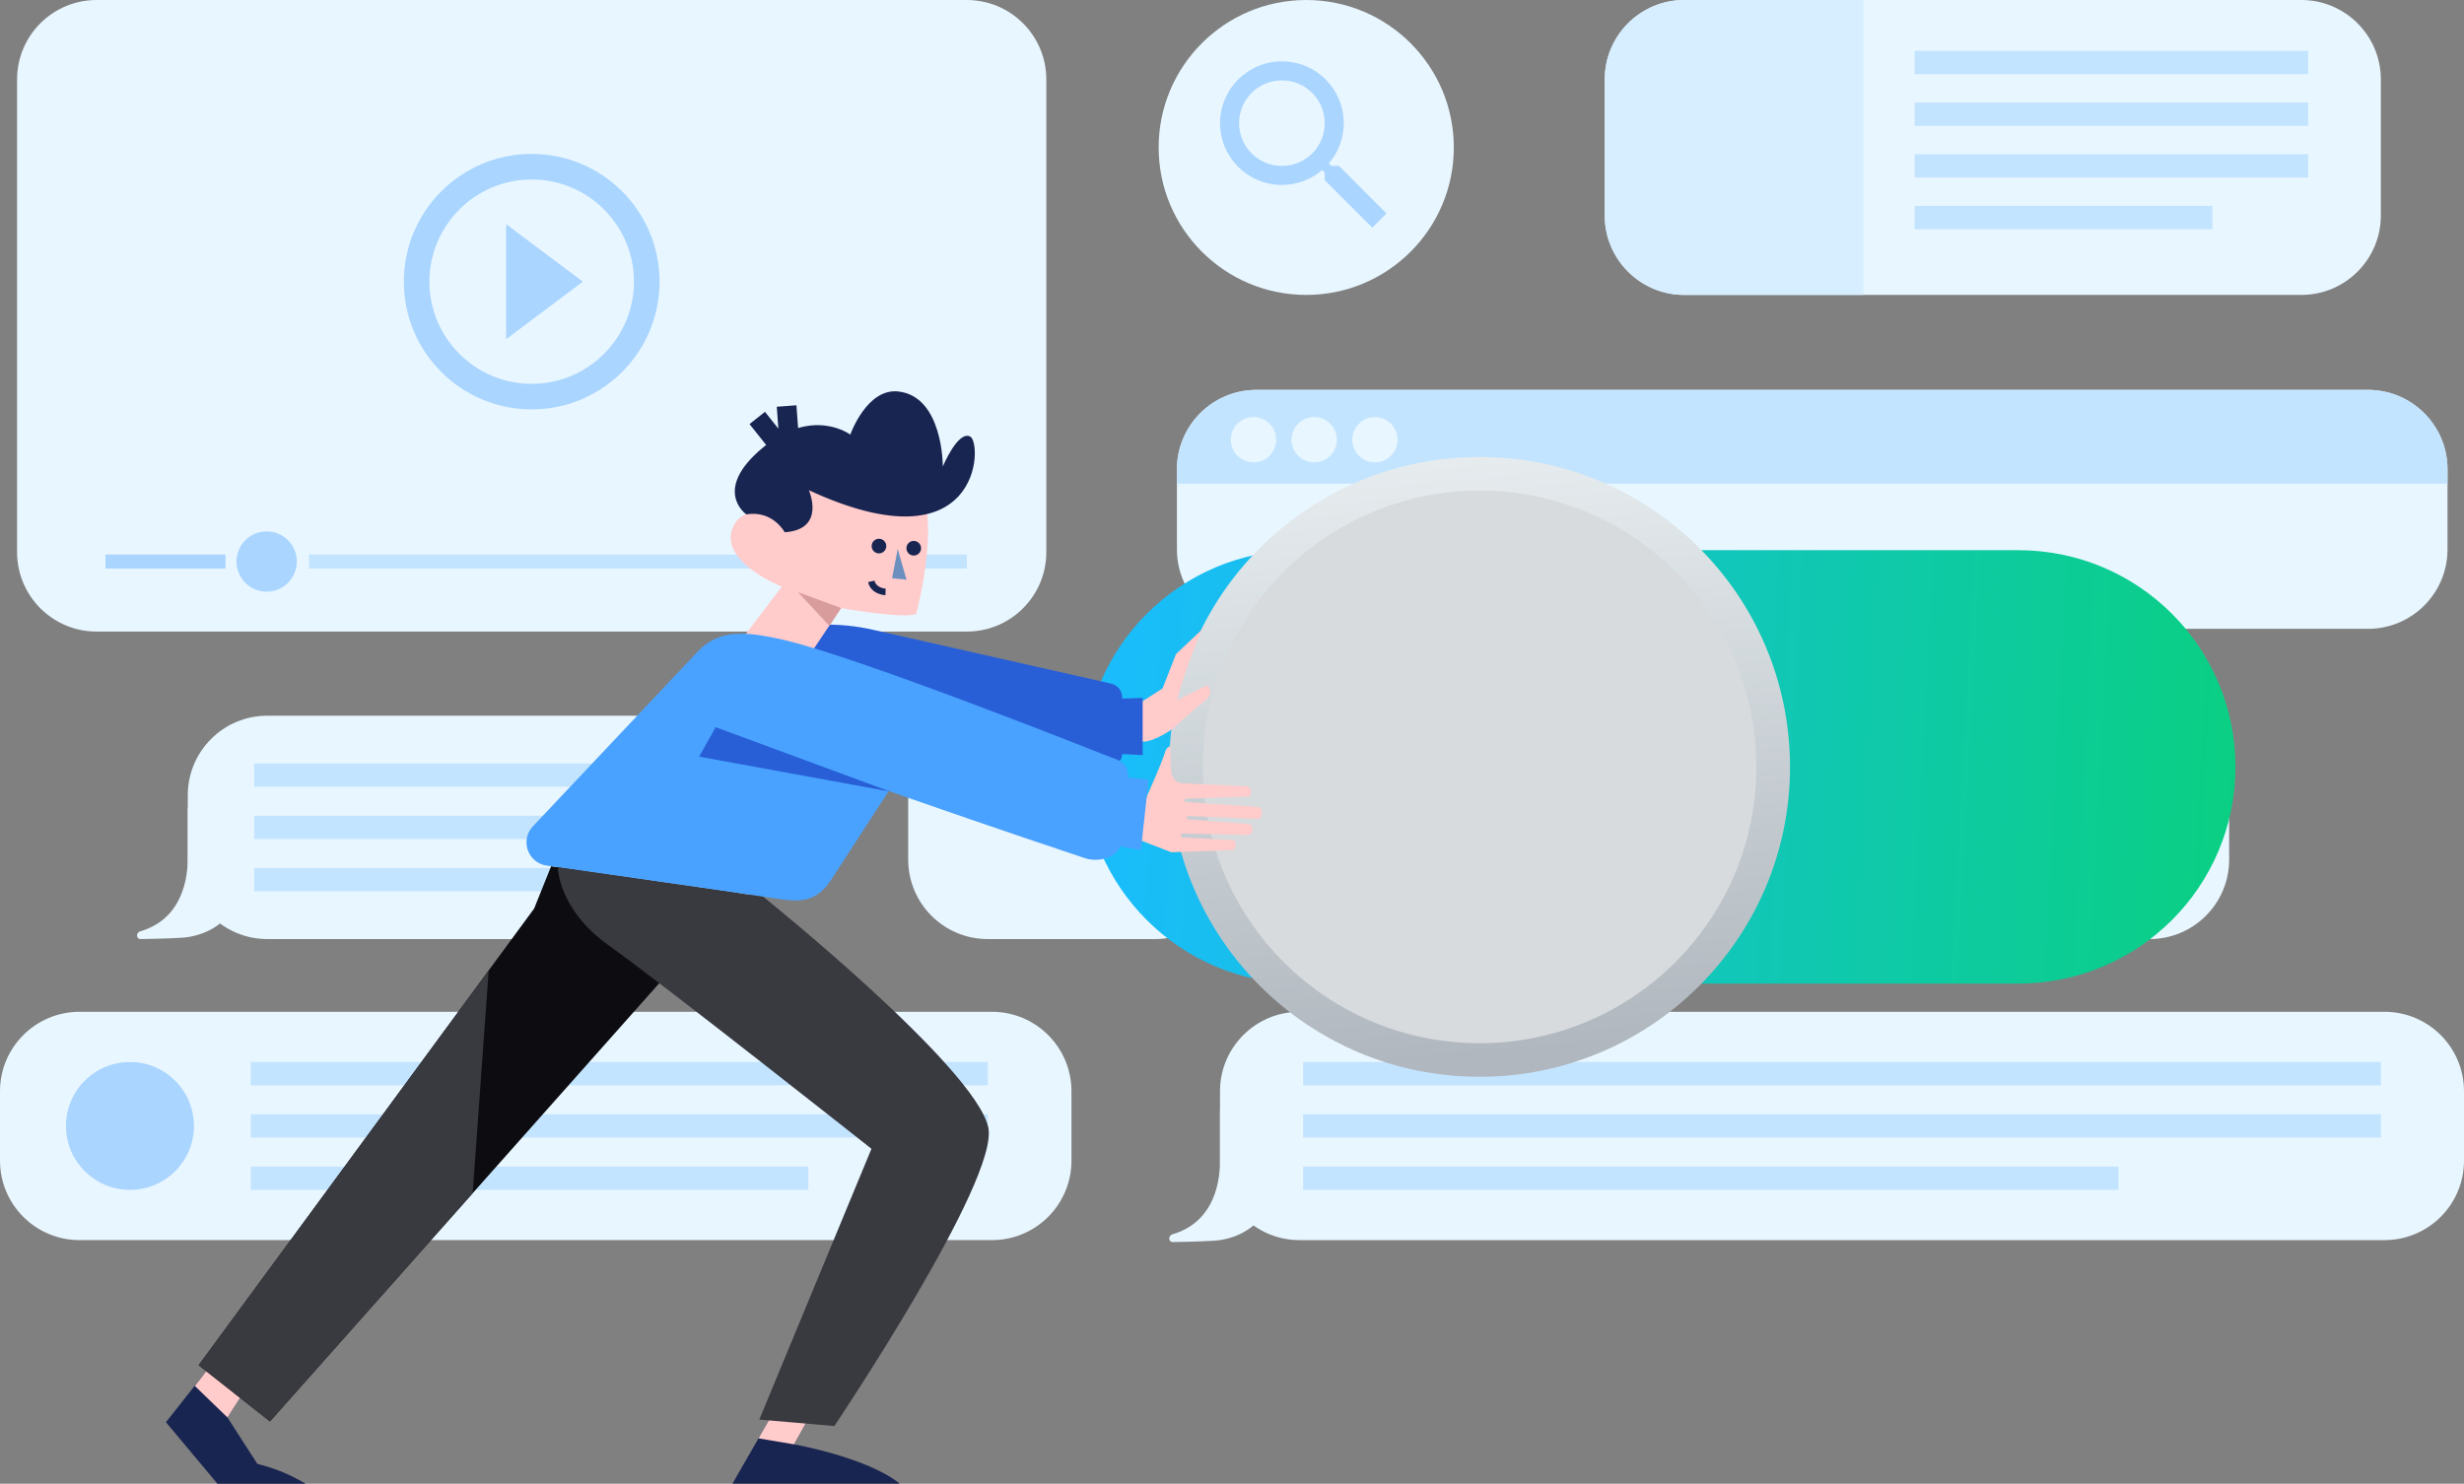 <?xml version="1.0" encoding="UTF-8"?>
<svg xmlns="http://www.w3.org/2000/svg" xmlns:xlink="http://www.w3.org/1999/xlink" clip-rule="evenodd" fill-rule="evenodd" stroke-linejoin="round" stroke-miterlimit="2" viewBox="0 0 787 474">
  <rect x="0" y="0" width="787" height="474" fill="#808080" stroke="none"/>
  <linearGradient id="a" gradientTransform="matrix(368 19.338 -19.338 368 0 59.689)" gradientUnits="userSpaceOnUse" x1="0" x2="1" y1="0" y2="0">
    <stop offset="0" stop-color="#1abcfe"></stop>
    <stop offset="1" stop-color="#0acf83"></stop>
  </linearGradient>
  <linearGradient id="b" gradientTransform="matrix(-16.412 -196.728 196.728 -16.412 106.784 190.485)" gradientUnits="userSpaceOnUse" x1="0" x2="1" y1="0" y2="0">
    <stop offset="0" stop-color="#b0b7be"></stop>
    <stop offset="1" stop-color="#e8eef0"></stop>
  </linearGradient>
  <clipPath id="c">
    <path clip-rule="evenodd" d="m0 0h787v474h-787z"></path>
  </clipPath>
  <g transform="scale(1 1)">
    <path d="m0 0h787v474h-787z" fill="none"></path>
    <g clip-path="url(#c)">
      <g transform="scale(1 1)">
        <path d="m397.332 25.389v22.165c0 14.019-11.372 25.389-25.405 25.389h-346.521c-14.029 0-25.406-11.37-25.406-25.389v-22.165c0-14.024 11.377-25.389 25.406-25.389h346.521c14.033 0 25.405 11.365 25.405 25.389" fill="#e8f6ff" transform="translate(389.668 323.233)"></path>
        <path d="m407.802 354.453c.165.164.256.256.421.421v15.913c0 14.019-6.24 23.389-18.556 25.387-2.056.333-9.113.521-15.016.623-1.522.025-1.613-2.056-.152-2.483 11.901-3.475 15.168-14.277 15.168-23.527v-15.913c.165-.165.257-.257.421-.421z" fill="#e8f6ff"></path>
        <path d="m416.224 339.281h344.219v7.44h-344.219z" fill="#c3e4ff"></path>
        <path d="m416.224 355.984h344.219v7.44h-344.219z" fill="#c3e4ff"></path>
        <path d="m416.224 372.688h260.427v7.439h-260.427z" fill="#c3e4ff"></path>
        <path d="m216.802 300h-131.42c-14.03 0-25.403-11.366-25.403-25.386v-20.586c0-14.021 11.373-25.387 25.403-25.387h131.42c14.03 0 25.404 11.366 25.404 25.387v20.586c0 14.02-11.374 25.386-25.404 25.386" fill="#e8f6ff"></path>
        <path d="m78.113 257.657.421.42v15.913c0 14.02-6.24 23.39-18.555 25.388-2.057.333-9.114.521-15.017.622-1.523.026-1.613-2.056-.152-2.482 11.901-3.475 15.169-14.278 15.169-23.528v-15.913l.42-.42z" fill="#e8f6ff"></path>
        <path d="m81.198 243.897h139.79v7.44h-139.79z" fill="#c3e4ff"></path>
        <path d="m81.198 260.601h139.79v7.44h-139.79z" fill="#c3e4ff"></path>
        <path d="m81.198 277.304h105.761v7.44h-105.761z" fill="#c3e4ff"></path>
        <path d="m316.823 396.174h-291.419c-14.03 0-25.404-11.366-25.404-25.387v-22.167c0-14.021 11.374-25.387 25.404-25.387h291.419c14.031 0 25.404 11.366 25.404 25.387v22.167c0 14.021-11.373 25.387-25.404 25.387" fill="#e8f6ff"></path>
        <path d="m80.071 339.281h235.416v7.44h-235.416z" fill="#c3e4ff"></path>
        <path d="m80.071 355.984h235.416v7.44h-235.416z" fill="#c3e4ff"></path>
        <path d="m80.071 372.688h178.11v7.439h-178.11z" fill="#c3e4ff"></path>
        <path d="m61.946 359.704c0 11.279-9.15 20.423-20.437 20.423-11.288 0-20.438-9.144-20.438-20.423 0-11.28 9.15-20.423 20.438-20.423 11.287 0 20.437 9.143 20.437 20.423" fill="#aad5ff"></path>
        <path d="m686.588 300h-236.213c-14.03 0-25.404-11.366-25.404-25.386v-20.586c0-14.021 11.374-25.387 25.404-25.387h236.213c14.03 0 25.403 11.366 25.403 25.387v20.586c0 14.02-11.373 25.386-25.403 25.386" fill="#e8f6ff"></path>
        <path d="m504.968 243.061h181.599v7.44h-181.599z" fill="#c3e4ff"></path>
        <path d="m504.968 259.764h181.599v7.44h-181.599z" fill="#c3e4ff"></path>
        <path d="m504.968 276.468h137.393v7.44h-137.393z" fill="#c3e4ff"></path>
        <path d="m486.964 263.484c0 11.28-9.15 20.424-20.437 20.424s-20.437-9.144-20.437-20.424c0-11.279 9.15-20.423 20.437-20.423s20.437 9.144 20.437 20.423" fill="#aad5ff"></path>
        <path d="m417.211 94.217c-26.035 0-47.139-21.091-47.139-47.108 0-26.016 21.104-47.107 47.139-47.107 26.034 0 47.138 21.091 47.138 47.107 0 26.017-21.104 47.108-47.138 47.108" fill="#e8f6ff"></path>
        <path d="m409.44 53.009c-7.567 0-13.675-6.104-13.675-13.665 0-7.562 6.108-13.666 13.675-13.666 7.566 0 13.674 6.104 13.674 13.666 0 7.561-6.108 13.665-13.674 13.665zm18.232 0h-2.4l-.851-.82c2.978-3.462 4.771-7.956 4.771-12.845 0-10.902-8.843-19.739-19.752-19.739-10.91 0-19.753 8.837-19.753 19.739 0 10.901 8.843 19.739 19.753 19.739 4.892 0 9.389-1.792 12.854-4.768l.82.85v2.399l15.194 15.153 4.528-4.524z" fill="#aad5ff"></path>
        <path d="m308.793 201.767h-277.937c-14.03 0-25.404-11.367-25.404-25.387v-150.991c0-14.021 11.374-25.387 25.404-25.387h277.937c14.03 0 25.404 11.366 25.404 25.387v150.991c0 14.02-11.374 25.387-25.404 25.387" fill="#e8f6ff"></path>
        <path d="m169.824 122.628c-18.009 0-32.669-14.651-32.669-32.648 0-17.998 14.66-32.649 32.669-32.649s32.67 14.651 32.67 32.649c0 17.997-14.661 32.648-32.67 32.648zm0-73.459c-22.542 0-40.837 18.284-40.837 40.811s18.295 40.81 40.837 40.81c22.543 0 40.838-18.283 40.838-40.81s-18.295-40.811-40.838-40.811zm-8.167 59.176 24.503-18.365-24.503-18.365z" fill="#aad5ff"></path>
        <path d="m33.687 177.157h38.344v4.474h-38.344z" fill="#aad5ff"></path>
        <path d="m98.689 177.157h210.12v4.474h-210.12z" fill="#c3e4ff"></path>
        <path d="m94.803 179.394c0 5.317-4.313 9.628-9.635 9.628-5.32 0-9.634-4.311-9.634-9.628 0-5.318 4.314-9.629 9.634-9.629 5.322 0 9.635 4.311 9.635 9.629" fill="#aad5ff"></path>
        <path d="m756.329 200.892h-355.015c-14.03 0-25.404-11.366-25.404-25.387v-25.565c0-14.021 11.374-25.387 25.404-25.387h355.015c14.03 0 25.404 11.366 25.404 25.387v25.565c0 14.021-11.374 25.387-25.404 25.387" fill="#e8f6ff"></path>
        <path d="m781.734 149.939v4.58h-405.825v-4.58c0-14.02 11.377-25.384 25.406-25.384h355.013c14.029 0 25.406 11.364 25.406 25.384" fill="#c3e4ff"></path>
        <g fill="#e8f6ff">
          <path d="m407.607 140.476c0 3.997-3.243 7.237-7.242 7.237-4 0-7.241-3.24-7.241-7.237 0-3.996 3.241-7.237 7.241-7.237 3.999 0 7.242 3.241 7.242 7.237"></path>
          <path d="m427 140.476c0 3.997-3.242 7.237-7.242 7.237-3.999 0-7.241-3.24-7.241-7.237 0-3.996 3.242-7.237 7.241-7.237 4 0 7.242 3.241 7.242 7.237"></path>
          <path d="m446.393 140.476c0 3.997-3.242 7.237-7.241 7.237s-7.242-3.24-7.242-7.237c0-3.996 3.243-7.237 7.242-7.237s7.241 3.241 7.241 7.237"></path>
          <path d="m394.379 254.026v20.586c0 14.024-11.377 25.389-25.406 25.389h-53.492c-14.03 0-25.401-11.365-25.401-25.389v-20.586c0-4.921 1.404-9.52 3.828-13.413.916-1.465 1.974-2.83 3.16-4.077.394-.413.802-.816 1.224-1.2 4.522-4.158 10.561-6.694 17.189-6.694h53.492c6.628 0 12.667 2.536 17.189 6.694.422.384.83.787 1.224 1.2 1.186 1.247 2.243 2.612 3.16 4.082 2.429 3.893 3.833 8.487 3.833 13.408"></path>
        </g>
        <path d="m390.546 240.618-48.312 29.722-48.326-29.727c.916-1.465 1.974-2.83 3.16-4.077.394-.412.802-.815 1.224-1.2l43.942 27.03 43.928-27.03c.422.385.83.788 1.224 1.2 1.186 1.247 2.243 2.612 3.16 4.082" fill="#d0f0ff"></path>
        <path d="m405.557 233.193c0 9.769-7.925 17.688-17.701 17.688-9.775 0-17.7-7.919-17.7-17.688s7.925-17.689 17.7-17.689c9.776 0 17.701 7.92 17.701 17.689" fill="#c3e4ff"></path>
        <path d="m760.441 25.389v43.443c0 14.02-11.372 25.384-25.4 25.384h-197.089c-14.029 0-25.406-11.364-25.406-25.384v-43.443c0-14.02 11.377-25.389 25.406-25.389h197.089c14.028 0 25.4 11.369 25.4 25.389" fill="#e8f6ff"></path>
        <path d="m611.544 16.254h125.677v7.44h-125.677z" fill="#c3e4ff"></path>
        <path d="m611.544 32.764h125.677v7.44h-125.677z" fill="#c3e4ff"></path>
        <path d="m611.544 49.274h125.677v7.44h-125.677z" fill="#c3e4ff"></path>
        <path d="m611.544 65.784h95.084v7.44h-95.084z" fill="#c3e4ff"></path>
        <path d="m595.182 0v94.216h-57.23c-14.029 0-25.407-11.365-25.407-25.384v-43.443c0-14.02 11.378-25.389 25.407-25.389z" fill="#d6eeff"></path>
        <path d="m69.334 0c-19.148 0-36.479 7.751-49.027 20.275-12.549 12.53-20.307 29.838-20.307 48.952 0 38.233 31.042 69.228 69.334 69.228h229.328c19.148 0 36.483-7.752 49.032-20.276 12.548-12.53 20.306-29.838 20.306-48.952 0-38.233-31.041-69.227-69.338-69.227z" fill="url(#a)" transform="translate(346 175.773)"></path>
        <path d="m0 99c0 54.676 44.392 99 99.152 99s99.152-44.324 99.152-99-44.392-99-99.152-99-99.152 44.324-99.152 99" fill="url(#b)" transform="translate(373.421 146)"></path>
        <path d="m187.558 99c0 48.75-39.581 88.271-88.406 88.271s-88.406-39.521-88.406-88.271 39.581-88.27 88.406-88.27 88.406 39.52 88.406 88.27" fill="#d7dbde" transform="translate(373.421 146)"></path>
        <g transform="translate(53 125)">
          <path d="m309.074 100.875s-1.128 8.802 1.449 10.611c2.93 2.056 11.025-3.645 11.025-3.645s6.127-5.76 9.99-8.689c3.806-2.885 1.063-5.282 1.063-5.282l-9.5 4.766c-.278.809.63-3.253 2.429-8.528 2.802-8.216 5.384-13.992 5.384-13.992l-8.288 7.822-4.306 10.986z" fill="#ffcbcb"></path>
          <path d="m205.52 327.711-4.897 8.708s23.514 4.2 33.754 12.567h-53.436l15.276-26.575z" fill="#192551"></path>
          <path d="m195.272 324.056-6.008 10.452 11.359 1.911 4.387-7.884z" fill="#ffcbcb"></path>
          <path d="m44.63 349h-28.185l-16.445-19.656 22.064-27.908 7.346 11.067-9.756 15.337 9.54 14.809s4.245 1.043 8.134 2.656c3.567 1.479 7.302 3.695 7.302 3.695" fill="#192551"></path>
          <path d="m21.877 301.473-12.645 16.292 10.424 10.075 7.304-11.436z" fill="#ffcbcb"></path>
          <path d="m305.437 98.167 6.525-.199v18.263l-6.524-.333c0 2.18-2.533 4.841-5.097 4.622l-60.879-7.791-3.428 9.057-31.023-26.356-9.708-20.349 13.735-.492c5.625-.202 11.252.334 16.76 1.596l75.934 17.162c2.391.548 3.778 2.363 3.705 4.82" fill="#285fd7"></path>
          <path d="m183.099 160.357-85.132 95.844-64.749 72.902-22.769-17.962 92.634-126.122 14.52-19.768 5.434-13.526z" fill="#0d0d11"></path>
          <path d="m236.034 119.723-23.301 35.939c-3.877 6.14-8.119 7.675-15.255 6.761l-75.891-10.907c-5.896-.851-8.487-7.906-4.541-12.367l53.059-56.255c3.1-3.288 7.379-5.216 11.9-5.364l13.298-.432 9.709 18.571z" fill="#49a2ff"></path>
          <path d="m240.312 21.262s12.709 18.316-5.931 22.115" fill="#0b096f"></path>
          <path d="m203.84 86.861 11.81-17.617s19.719 3.561 23.971 1.889c0 0 5.036-18.522 3.518-32.186l-14.372-15.976-25.808-.791-5.33 22.862c-.927-4.091-12.609-10.318-16.464-1.76-4.972 11.033 15.543 19.132 15.543 19.132l-13.275 17.467z" fill="#ffcbcb"></path>
          <path d="m185.363 39.33s-10.982-7.678 5.071-21.142c16.053-13.466 28.15-4.346 28.15-4.346s5.237-14.88 15.31-13.784c14.352 1.562 14.249 23.961 14.249 23.961s4.846-11.682 8.781-9.529c3.934 2.154 3.512 42.589-51.575 17.11 0 0 5.603 12.566-7.72 13.441 0 0-3.762-7.114-12.266-5.711" fill="#192551"></path>
          <path d="m195.614 11.945-.517-7.005 6.282-.464.931 12.585-8.319 2.96-7.591-9.537 4.929-3.923z" fill="#192551"></path>
          <path d="m233.738 50.378 2.797 9.808-4.609-.453z" fill="#6b90c0"></path>
          <g fill="#192551">
            <path d="m229.89 63.053-.09 2.098s-1.138-.043-2.377-.565c-1.315-.555-2.718-1.629-3.148-3.639l2.053-.44c.257 1.2 1.126 1.813 1.911 2.144.861.363 1.651.402 1.651.402z"></path>
            <path d="m230.078 49.584c-.072 1.29-1.177 2.277-2.468 2.205-1.29-.072-2.278-1.177-2.206-2.466.072-1.29 1.177-2.277 2.467-2.205 1.291.072 2.279 1.177 2.207 2.466"></path>
            <path d="m241.19 50.271c-.073 1.29-1.178 2.277-2.468 2.205-1.291-.072-2.279-1.176-2.206-2.466.072-1.29 1.177-2.277 2.467-2.204 1.291.072 2.279 1.176 2.207 2.465"></path>
          </g>
          <path d="m213.495 330.568-23.97-2.06 35.819-86.512s-66.634-52.7-83.823-64.904c-16.368-11.622-16.338-25.061-16.338-25.061l65.574 9.426s67.563 54.274 71.89 73.668c3.725 16.691-49.152 95.443-49.152 95.443" fill="#393940"></path>
          <path d="m313.25 129.493s4.804-10.578 5.981-14.542c.402-1.356 1.599-1.545 1.599-1.545s-.085 6.425.362 8.77c.56 2.932 3.39 3.076 3.39 3.076l20.478.94c.787.035 1.421.599 1.457 1.293l.042.814c.03.594-.46 1.101-1.128 1.165l-19.593.671c-.296.011-.534.251-.538.548-.005.297.223.545.519.565l22.697 1.558c.827.039 1.484.65 1.484 1.382v1.078c0 .743-.678 1.335-1.519 1.328l-21.846-.897c-.3-.012-.552.222-.563.521-.01.29.21.536.499.558l19.222 1.48c.713.058 1.25.615 1.199 1.244l-.095 1.165c-.049.6-.615 1.053-1.297 1.039l-20.828-.427c-.345-.007-.63.272-.629.618.001.35.276.638.626.656l15.722.808c.684.044 1.183.588 1.156 1.192l-.034.757c-.025.55-.622 1.223-1.243 1.267l-19.232.697-10.877-4.217z" fill="#ffcbcb"></path>
          <path d="m182.222 110.154s16.281 6.209 53.537 19.264c29.364 10.289 57.548 19.661 57.548 19.661 4.232 1.482 9.828.178 11.472-3.66l6.623 1.172 2.446-22.466-6.471-.728c.005-3.623-1.429-5.177-5.642-6.483 0 0-79.875-31.873-104.592-37.529-15.807-3.617-14.911-.873-14.911-.873z" fill="#49a2ff"></path>
          <path d="m215.65 69.244-13.758-5.061 10.014 10.787z" fill="#d89c9c"></path>
          <path d="m103.083 185.019c-1.469 20.466-3.419 47.589-5.116 71.182l-64.75 72.902-22.768-17.962z" fill="#393940"></path>
          <path d="m175.576 107.313 55.781 20.583-61.048-11.179z" fill="#285fd7"></path>
        </g>
      </g>
    </g>
  </g>
</svg>
